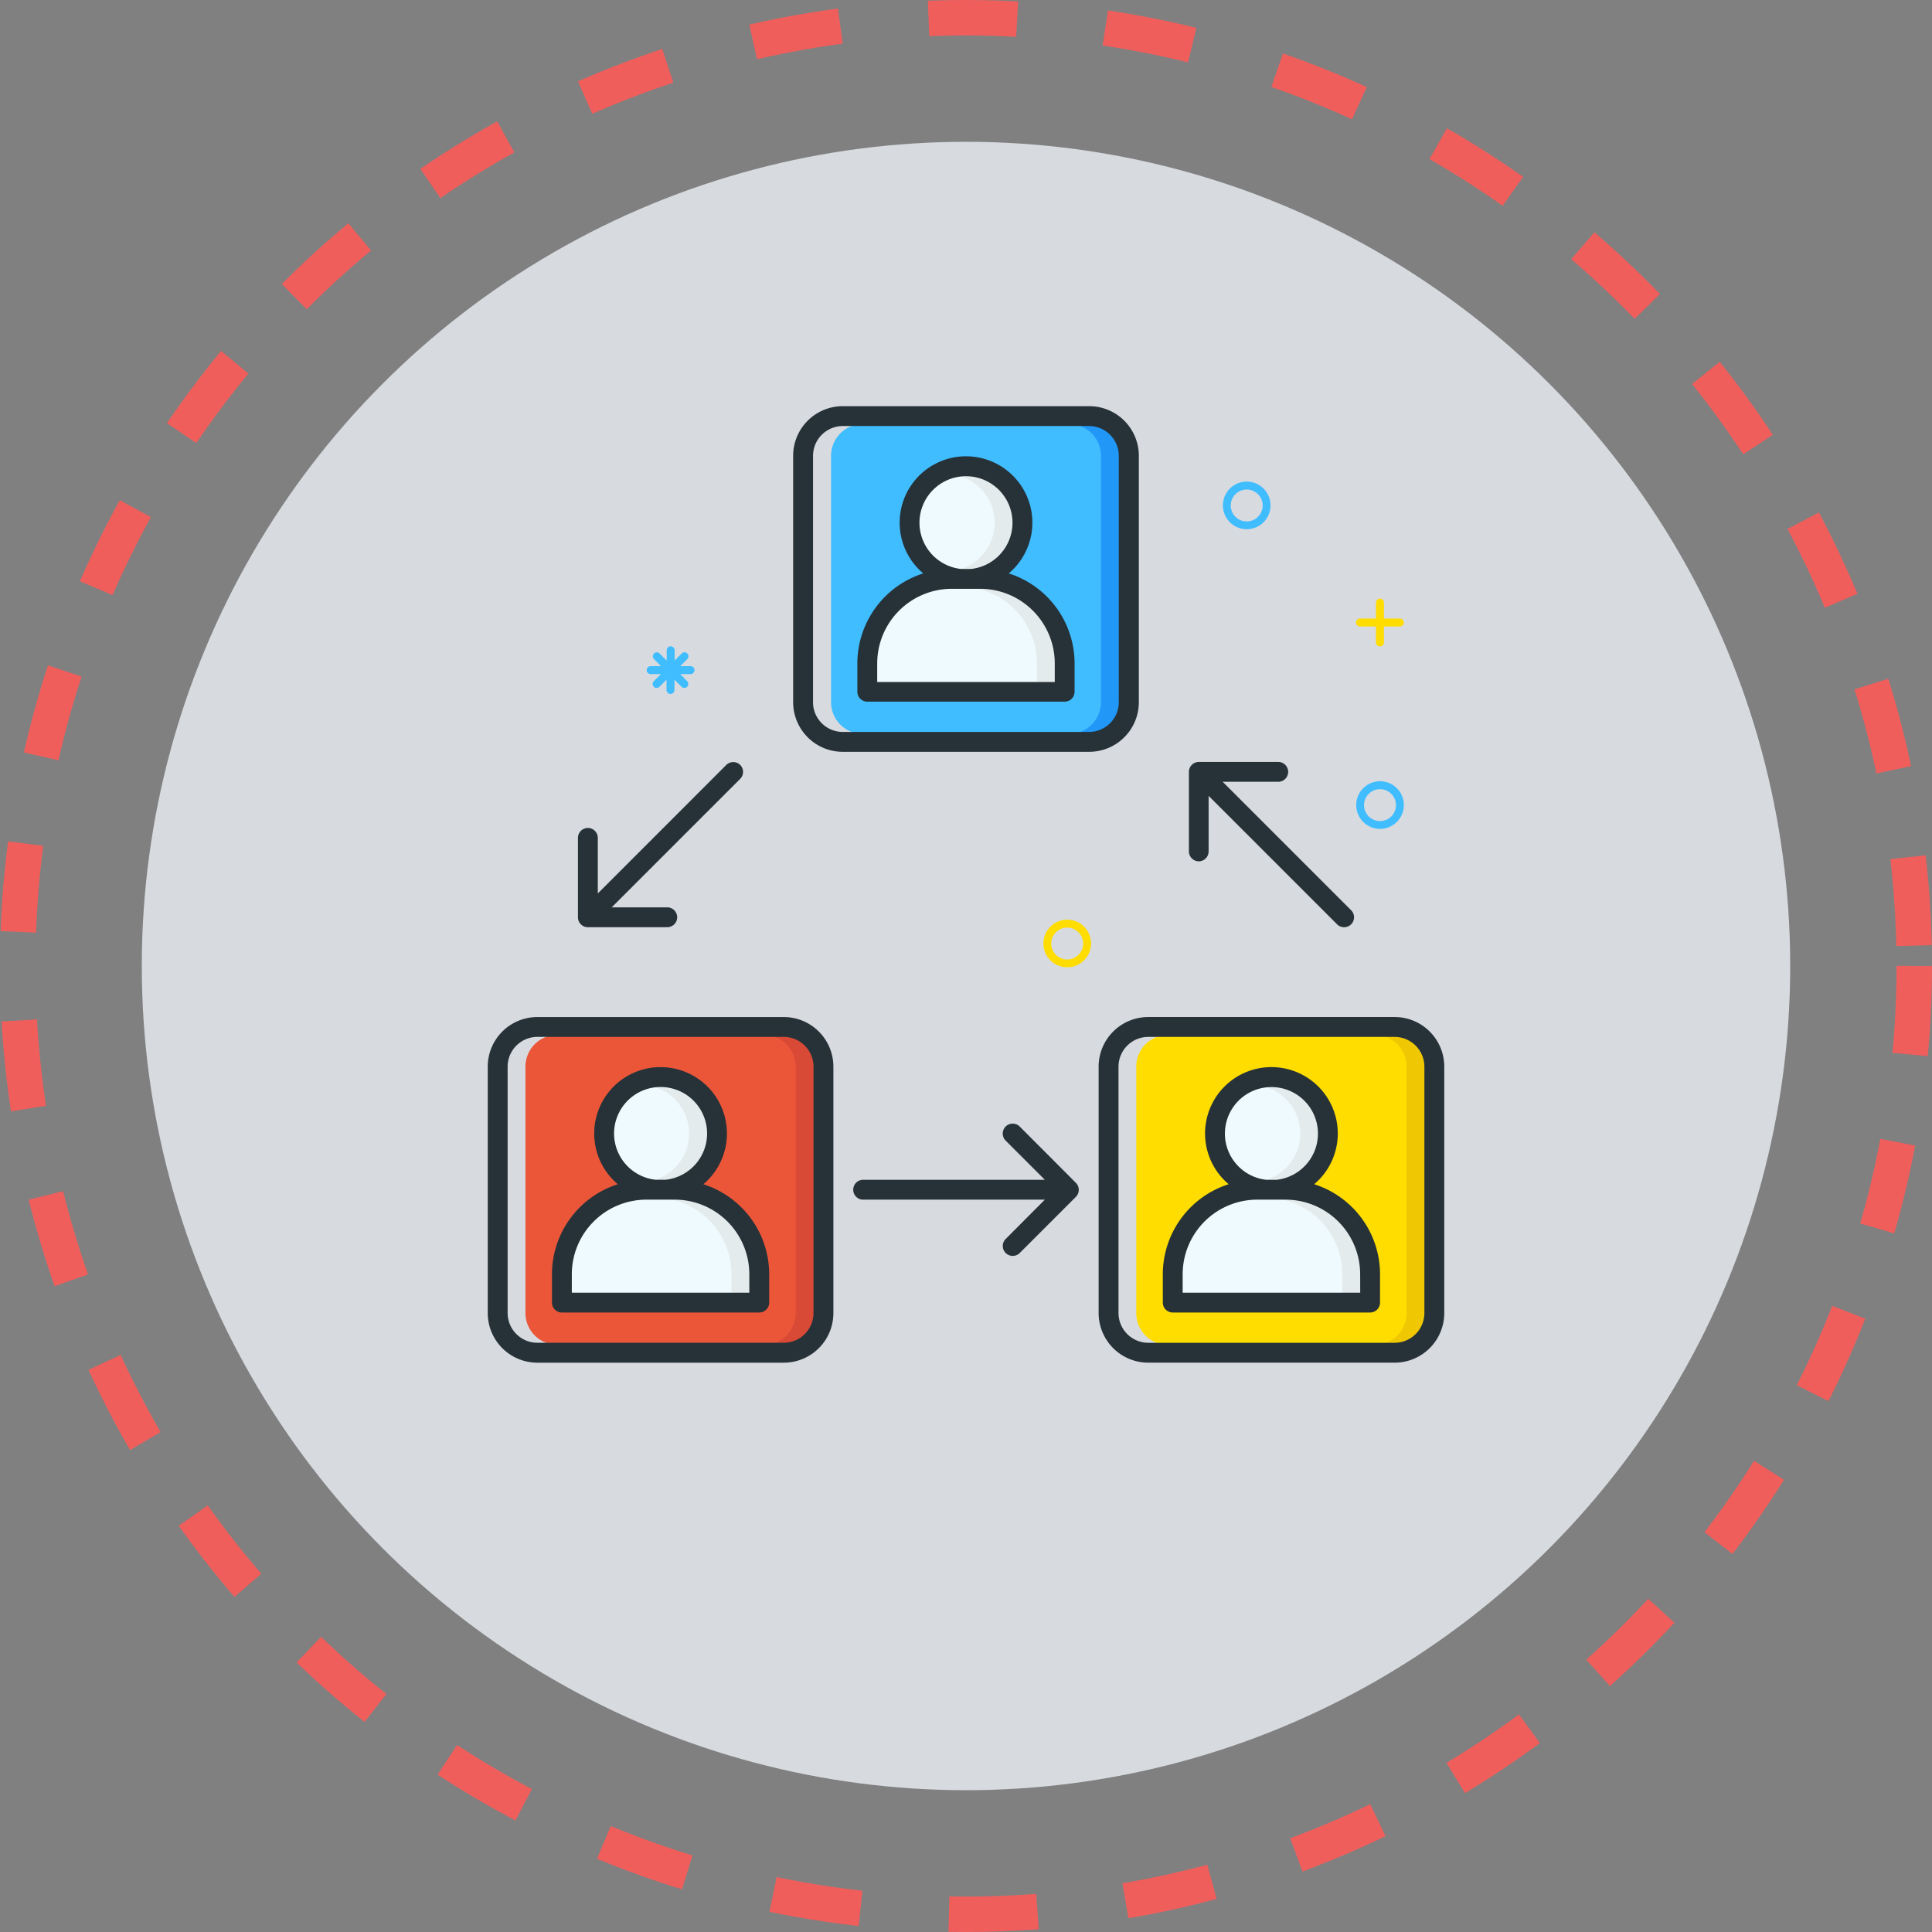 <svg xmlns="http://www.w3.org/2000/svg" width="109" height="109" viewBox="0 0 109 109">
  <rect x="0" y="0" width="109" height="109" fill="#808080" stroke="none"/>
  <g id="dealers" transform="translate(-235 -1505)">
    <g id="Ellipse_2" data-name="Ellipse 2" transform="translate(235 1505)" fill="rgba(5,14,38,0)" stroke="#f05e5c" stroke-width="2" stroke-dasharray="5">
      <circle cx="54.5" cy="54.5" r="54.5" stroke="none"/>
      <circle cx="54.5" cy="54.5" r="53.5" fill="none"/>
    </g>
    <circle id="Ellipse_1" data-name="Ellipse 1" cx="46.5" cy="46.5" r="46.5" transform="translate(243 1513)" fill="#d7dadf"/>
    <g id="user-network" transform="translate(262.518 1527.916)">
      <path id="Path_111" data-name="Path 111" d="M110.346,13.791A1.791,1.791,0,0,0,108.555,12H95.791A1.791,1.791,0,0,0,94,13.791v13.9a1.791,1.791,0,0,0,1.791,1.791h12.763a1.791,1.791,0,0,0,1.791-1.791Zm-11.084,6.55a3.632,3.632,0,1,1,4.68,0l-.154.13.193.06a5.2,5.2,0,0,1,3.636,4.971v1.6a.448.448,0,0,1-.448.448H96.044A.448.448,0,0,1,95.6,27.1V25.5a5.2,5.2,0,0,1,3.636-4.971l.193-.06Z" transform="translate(-74.631 -10.992)" fill="#40bdff"/>
      <path id="Path_112" data-name="Path 112" d="M118.214,30.088h.593a2.736,2.736,0,1,0-.593,0Z" transform="translate(-91.53 -20.796)" fill="#effafe"/>
      <path id="Path_113" data-name="Path 113" d="M105.13,57.322v1.153h10.24V57.322A4.326,4.326,0,0,0,111.05,53h-1.6a4.326,4.326,0,0,0-4.319,4.322Z" transform="translate(-83.269 -42.812)" fill="#effafe"/>
      <path id="Path_114" data-name="Path 114" d="M182.09,211.239v1.153h10.24v-1.153a4.326,4.326,0,0,0-4.319-4.319h-1.6A4.326,4.326,0,0,0,182.09,211.239Z" transform="translate(-142.997 -162.267)" fill="#effafe"/>
      <path id="Path_115" data-name="Path 115" d="M185.485,165.91H172.7a1.791,1.791,0,0,0-1.791,1.791v13.9A1.791,1.791,0,0,0,172.7,183.4h12.783a1.791,1.791,0,0,0,1.791-1.791V167.7A1.791,1.791,0,0,0,185.485,165.91ZM174.9,171.477a3.632,3.632,0,0,1,7.264,0,3.675,3.675,0,0,1-1.447,2.911,5.209,5.209,0,0,1,3.831,5.031v1.6a.448.448,0,0,1-.448.448H172.966a.448.448,0,0,1-.448-.448v-1.6a5.2,5.2,0,0,1,3.831-5.031A3.669,3.669,0,0,1,174.9,171.477Z" transform="translate(-134.32 -130.439)" fill="#fd0"/>
      <path id="Path_116" data-name="Path 116" d="M195.174,184h.593a2.736,2.736,0,1,0-.593,0Z" transform="translate(-151.258 -140.243)" fill="#effafe"/>
      <path id="Path_117" data-name="Path 117" d="M28.18,211.239v1.153H38.42v-1.153A4.326,4.326,0,0,0,34.1,206.92H32.5A4.326,4.326,0,0,0,28.18,211.239Z" transform="translate(-23.549 -162.267)" fill="#effafe"/>
      <path id="Path_118" data-name="Path 118" d="M31.575,165.91H18.791A1.791,1.791,0,0,0,17,167.7v13.9a1.791,1.791,0,0,0,1.791,1.791H31.575a1.791,1.791,0,0,0,1.791-1.791V167.7A1.791,1.791,0,0,0,31.575,165.91Zm-9.293,8.341a3.632,3.632,0,1,1,4.68,0l-.155.13.193.06a5.2,5.2,0,0,1,3.636,4.971v1.6a.448.448,0,0,1-.448.448H19.056a.448.448,0,0,1-.448-.448v-1.6a5.2,5.2,0,0,1,3.636-4.973l.193-.06Z" transform="translate(-14.873 -130.439)" fill="#eb5639"/>
      <path id="Path_119" data-name="Path 119" d="M41.264,184h.593a2.736,2.736,0,1,0-.593,0Z" transform="translate(-31.811 -140.243)" fill="#effafe"/>
      <path id="Path_120" data-name="Path 120" d="M50.74,206.92H49.62a4.326,4.326,0,0,1,4.319,4.319v1.153h1.12v-1.153A4.326,4.326,0,0,0,50.74,206.92Z" transform="translate(-40.189 -162.267)" fill="#e4ebed"/>
      <path id="Path_121" data-name="Path 121" d="M49.06,178.55a2.738,2.738,0,0,0-.56.058,2.736,2.736,0,0,1,0,5.356c.085.018.175.031.262.043h.593a2.736,2.736,0,0,0-.3-5.457Z" transform="translate(-39.319 -140.249)" fill="#e4ebed"/>
      <path id="Path_122" data-name="Path 122" d="M204.65,206.92h-1.12a4.326,4.326,0,0,1,4.319,4.319v1.153h1.12v-1.153A4.326,4.326,0,0,0,204.65,206.92Z" transform="translate(-159.636 -162.267)" fill="#e4ebed"/>
      <path id="Path_123" data-name="Path 123" d="M203.06,178.55a2.739,2.739,0,0,0-.56.058,2.736,2.736,0,0,1,0,5.356c.085.018.175.031.262.043h.593a2.736,2.736,0,0,0-.3-5.457Z" transform="translate(-158.836 -140.249)" fill="#e4ebed"/>
      <path id="Path_124" data-name="Path 124" d="M127.69,53h-1.12a4.326,4.326,0,0,1,4.322,4.322v1.153h1.12V57.322A4.326,4.326,0,0,0,127.69,53Z" transform="translate(-99.908 -42.812)" fill="#e4ebed"/>
      <path id="Path_125" data-name="Path 125" d="M126.06,24.64a2.738,2.738,0,0,0-.56.058,2.736,2.736,0,0,1,0,5.356c.085.018.175.031.262.043h.593a2.736,2.736,0,0,0-.3-5.457Z" transform="translate(-99.078 -20.802)" fill="#e4ebed"/>
      <path id="Path_126" data-name="Path 126" d="M155.12,12H154a1.791,1.791,0,0,1,1.791,1.791v13.9A1.791,1.791,0,0,1,154,29.486h1.12a1.791,1.791,0,0,0,1.791-1.791v-13.9A1.791,1.791,0,0,0,155.12,12Z" transform="translate(-121.196 -10.992)" fill="#2197f7"/>
      <path id="Path_127" data-name="Path 127" d="M78.21,165.91H77.09a1.791,1.791,0,0,1,1.791,1.791v13.9A1.791,1.791,0,0,1,77.09,183.4h1.12A1.791,1.791,0,0,0,80,181.6V167.7A1.791,1.791,0,0,0,78.21,165.91Z" transform="translate(-61.508 -130.439)" fill="#d84936"/>
      <path id="Path_128" data-name="Path 128" d="M232.12,165.91H231a1.791,1.791,0,0,1,1.791,1.791v13.9A1.791,1.791,0,0,1,231,183.4h1.12a1.791,1.791,0,0,0,1.791-1.791V167.7A1.791,1.791,0,0,0,232.12,165.91Z" transform="translate(-180.955 -130.439)" fill="#efc803"/>
      <path id="Path_129" data-name="Path 129" d="M109.172,26.732a3.744,3.744,0,1,0-4.825,0,5.336,5.336,0,0,0-3.717,5.076v1.6a.56.56,0,0,0,.56.56h11.135a.56.56,0,0,0,.56-.56v-1.6a5.336,5.336,0,0,0-3.713-5.076Zm-5.038-2.859a2.624,2.624,0,1,1,2.911,2.609h-.571A2.627,2.627,0,0,1,104.134,23.872Zm7.633,8.988H101.75V31.808a4.212,4.212,0,0,1,4.207-4.207h1.6a4.212,4.212,0,0,1,4.21,4.207Z" transform="translate(-79.777 -17.298)" fill="#263238"/>
      <path id="Path_130" data-name="Path 130" d="M103.953,24.2V10.3a2.8,2.8,0,0,0-2.81-2.8H87.26a2.8,2.8,0,0,0-2.81,2.8V24.2A2.8,2.8,0,0,0,87.26,27h13.883a2.8,2.8,0,0,0,2.81-2.8Zm-18.381,0V10.3A1.682,1.682,0,0,1,87.26,8.62h13.883a1.682,1.682,0,0,1,1.679,1.679V24.2a1.682,1.682,0,0,1-1.679,1.679H87.26A1.682,1.682,0,0,1,85.57,24.2Z" transform="translate(-67.22 -7.5)" fill="#263238"/>
      <path id="Path_131" data-name="Path 131" d="M24.24,187.871H35.375a.56.56,0,0,0,.56-.56v-1.6a5.336,5.336,0,0,0-3.715-5.078,3.744,3.744,0,1,0-4.825,0,5.336,5.336,0,0,0-3.715,5.078v1.6A.56.56,0,0,0,24.24,187.871Zm2.944-10.1a2.624,2.624,0,1,1,2.911,2.609h-.573A2.627,2.627,0,0,1,27.184,177.774ZM24.8,185.71a4.212,4.212,0,0,1,4.207-4.207h1.6a4.212,4.212,0,0,1,4.207,4.207v1.041H24.8Z" transform="translate(-20.057 -136.737)" fill="#263238"/>
      <path id="Path_132" data-name="Path 132" d="M10.3,180.911H24.2a2.8,2.8,0,0,0,2.8-2.8v-13.9a2.8,2.8,0,0,0-2.8-2.8H10.3a2.8,2.8,0,0,0-2.8,2.8v13.9A2.8,2.8,0,0,0,10.3,180.911Zm-1.679-16.7A1.682,1.682,0,0,1,10.3,162.53H24.2a1.682,1.682,0,0,1,1.679,1.679v13.9a1.682,1.682,0,0,1-1.679,1.679H10.3a1.682,1.682,0,0,1-1.679-1.679Z" transform="translate(-7.5 -126.947)" fill="#263238"/>
      <path id="Path_133" data-name="Path 133" d="M186.13,180.632a3.744,3.744,0,1,0-4.825,0,5.336,5.336,0,0,0-3.715,5.078v1.6a.56.56,0,0,0,.56.56h11.135a.56.56,0,0,0,.56-.56v-1.6A5.336,5.336,0,0,0,186.13,180.632Zm-5.036-2.857a2.624,2.624,0,1,1,2.911,2.609h-.571a2.627,2.627,0,0,1-2.342-2.609Zm7.633,8.977H178.71V185.71a4.212,4.212,0,0,1,4.207-4.207h1.6a4.212,4.212,0,0,1,4.207,4.207Z" transform="translate(-139.504 -136.737)" fill="#263238"/>
      <path id="Path_134" data-name="Path 134" d="M178.112,161.41h-13.9a2.8,2.8,0,0,0-2.8,2.8v13.9a2.8,2.8,0,0,0,2.8,2.8h13.9a2.8,2.8,0,0,0,2.8-2.8v-13.9a2.8,2.8,0,0,0-2.8-2.8Zm1.679,16.7a1.682,1.682,0,0,1-1.679,1.679h-13.9a1.682,1.682,0,0,1-1.679-1.679v-13.9a1.682,1.682,0,0,1,1.679-1.679h13.9a1.682,1.682,0,0,1,1.679,1.679Z" transform="translate(-126.947 -126.947)" fill="#263238"/>
      <path id="Path_135" data-name="Path 135" d="M108.191,195.565a.56.56,0,0,0,.793,0l3.166-3.166a.56.56,0,0,0,0-.793l-3.168-3.175a.56.56,0,0,0-.793.793l2.21,2.212H100.15a.56.56,0,0,0,0,1.12H110.4l-2.21,2.219A.56.56,0,0,0,108.191,195.565Z" transform="translate(-78.97 -147.79)" fill="#263238"/>
      <path id="Path_136" data-name="Path 136" d="M184.721,102.747a.56.56,0,0,0,.56-.56V99.052l7.248,7.248a.56.56,0,0,0,.793-.793l-7.248-7.248h3.135a.56.56,0,1,0,0-1.12H184.73a.56.56,0,0,0-.56.56v4.478a.56.56,0,0,0,.551.569Z" transform="translate(-144.611 -77.068)" fill="#263238"/>
      <path id="Path_137" data-name="Path 137" d="M39.388,97.34a.56.56,0,0,0-.793,0l-7.246,7.248v-3.135a.56.56,0,0,0-1.12,0v4.478a.56.56,0,0,0,.56.56h4.478a.56.56,0,1,0,0-1.12H32.133l7.248-7.248A.56.56,0,0,0,39.388,97.34Z" transform="translate(-25.14 -77.096)" fill="#263238"/>
      <path id="Path_138" data-name="Path 138" d="M228.783,57.12h-.9v-.9a.224.224,0,1,0-.448,0v.9h-.9a.224.224,0,1,0,0,.448h.9v.9a.224.224,0,1,0,.448,0v-.9h.9a.224.224,0,1,0,0-.448Z" transform="translate(-177.323 -45.14)" fill="#fd0"/>
      <path id="Path_139" data-name="Path 139" d="M194.073,29.187a1.343,1.343,0,1,1,1.343-1.343A1.343,1.343,0,0,1,194.073,29.187Zm0-2.239a.9.9,0,1,0,.9.9A.9.9,0,0,0,194.073,26.948Z" transform="translate(-151.254 -22.246)" fill="#40bdff"/>
      <path id="Path_140" data-name="Path 140" d="M148.843,139.567a1.343,1.343,0,1,1,1.344-1.344A1.344,1.344,0,0,1,148.843,139.567Zm0-2.239a.9.9,0,1,0,.9.9A.9.9,0,0,0,148.843,137.328Z" transform="translate(-116.152 -107.91)" fill="#fd0"/>
      <path id="Path_141" data-name="Path 141" d="M227.663,104.687a1.343,1.343,0,1,1,1.344-1.343A1.343,1.343,0,0,1,227.663,104.687Zm0-2.239a.9.9,0,1,0,.9.9A.9.9,0,0,0,227.663,102.448Z" transform="translate(-177.323 -80.84)" fill="#40bdff"/>
      <path id="Path_142" data-name="Path 142" d="M50.013,69.12h-.571l.41-.41a.224.224,0,0,0-.316-.316l-.41.41v-.58a.224.224,0,1,0-.448,0v.58l-.41-.41a.224.224,0,0,0-.316.316l.4.41h-.578a.224.224,0,1,0,0,.448h.58l-.412.41a.224.224,0,0,0,.316.316l.41-.41v.58a.224.224,0,0,0,.448,0v-.58l.41.41a.224.224,0,0,0,.316-.316l-.4-.41h.58a.224.224,0,1,0,0-.448Z" transform="translate(-38.582 -54.453)" fill="#40bdff"/>
    </g>
  </g>
</svg>
